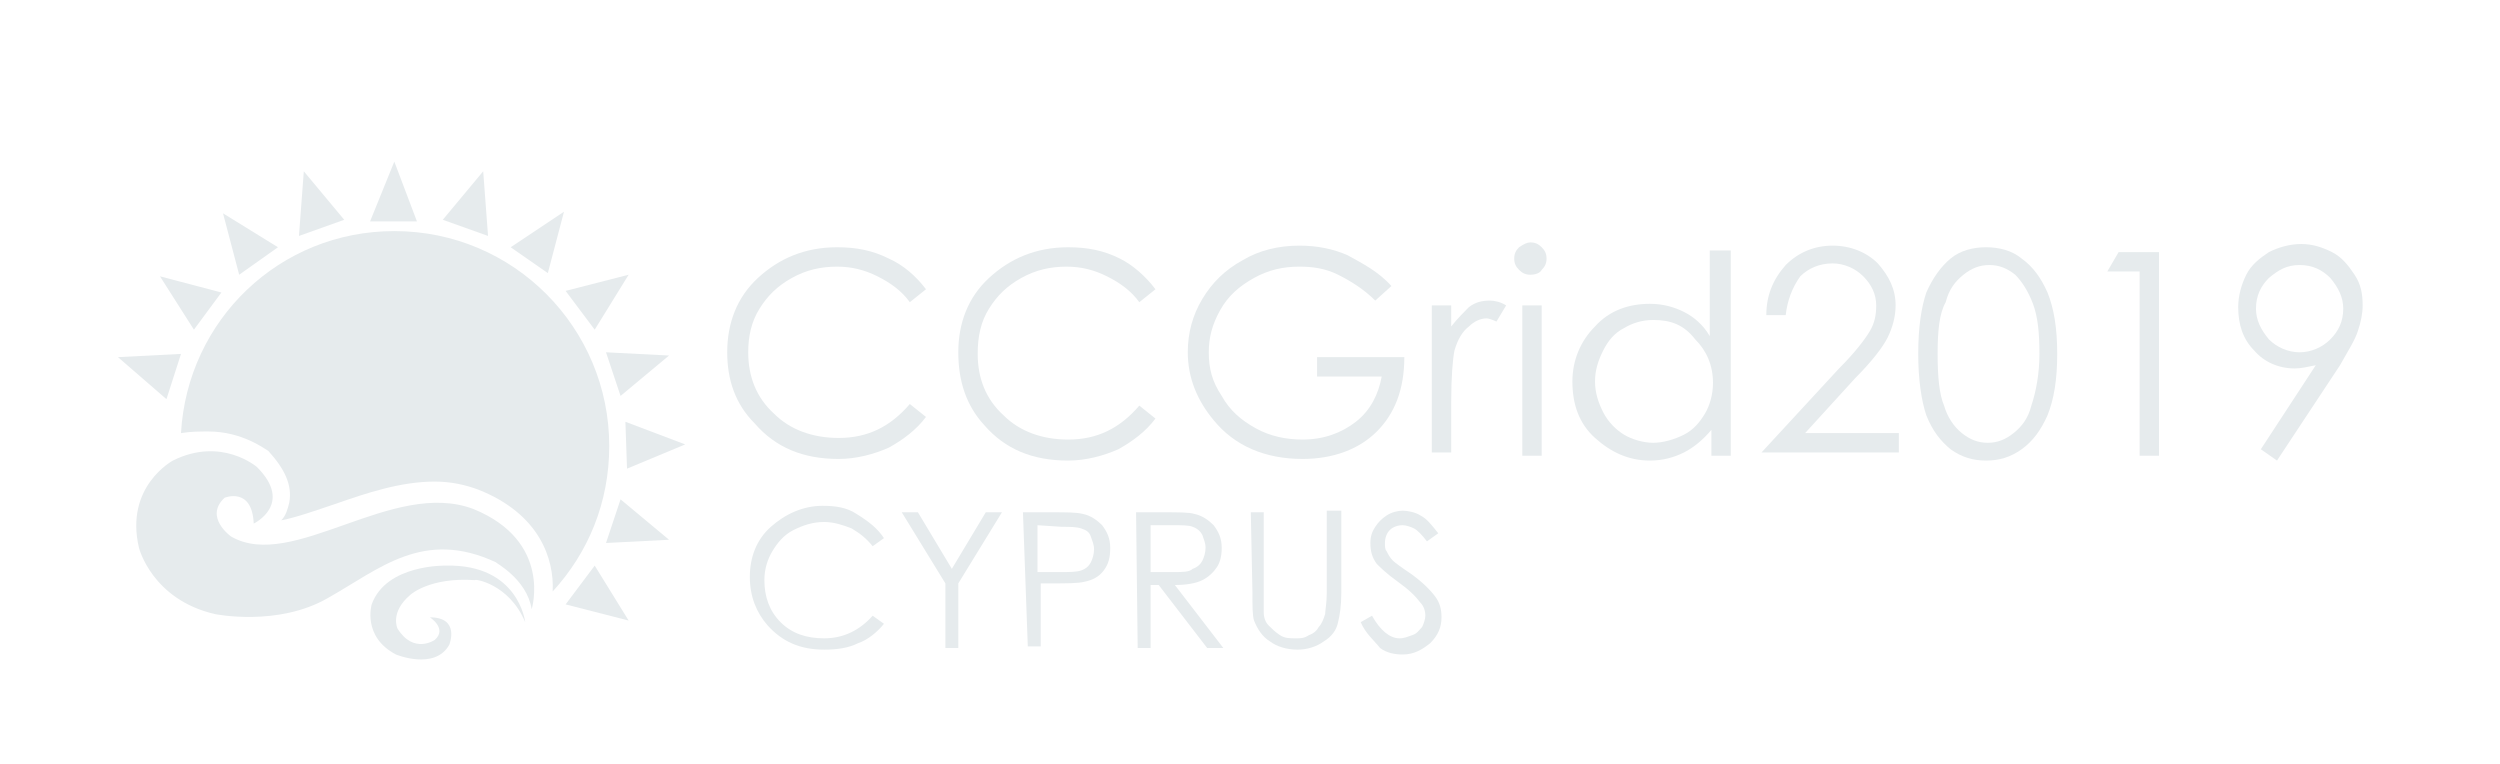 <?xml version="1.0" encoding="utf-8"?>
<!-- Generator: Adobe Illustrator 23.0.2, SVG Export Plug-In . SVG Version: 6.00 Build 0)  -->
<svg version="1.1" id="Layer_1" xmlns="http://www.w3.org/2000/svg" xmlns:xlink="http://www.w3.org/1999/xlink" x="0px" y="0px"
	 viewBox="0 0 154.7 47.3" style="enable-background:new 0 0 154.7 47.3;" xml:space="preserve">
<style type="text/css">
	.st0{fill:#E6EBED;}
</style>
<g id="Graphics">
	<g id="Sun__x26__Sea">
		<g id="XMLID_7_">
			<polygon id="XMLID_3_" class="st0" points="22.9,13.7 24.4,10 25.8,13.7 			"/>
			<polygon id="XMLID_19_" class="st0" points="27.4,13.6 29.9,10.6 30.2,14.6 			"/>
			<polygon id="XMLID_18_" class="st0" points="31.6,15.3 34.9,13.1 33.9,16.9 			"/>
			<polygon id="XMLID_17_" class="st0" points="35,18 38.9,17 36.8,20.4 			"/>
			<polygon id="XMLID_16_" class="st0" points="37.5,21.8 41.4,22 38.4,24.5 			"/>
			<polygon id="XMLID_15_" class="st0" points="38.7,26.1 42.4,27.5 38.8,29 			"/>
			<polygon id="XMLID_14_" class="st0" points="10.3,24.7 7.3,22.1 11.2,21.9 			"/>
			<polygon id="XMLID_12_" class="st0" points="12,20.4 9.9,17.1 13.7,18.1 			"/>
			<polygon id="XMLID_11_" class="st0" points="14.8,17 13.8,13.2 17.2,15.3 			"/>
			<polygon id="XMLID_10_" class="st0" points="18.5,14.6 18.8,10.6 21.3,13.6 			"/>
			<polygon id="XMLID_9_" class="st0" points="35,37.4 38.9,38.4 36.8,35 			"/>
			<polygon id="XMLID_8_" class="st0" points="37.5,33.6 41.4,33.4 38.4,30.9 			"/>
		</g>
		<path id="XMLID_6_" class="st0" d="M32.9,37.7c0,0,1.3-4.2-3.6-6.2c-5-1.9-11.2,3.9-15,1.7c0,0-1.7-1.2-0.4-2.4
			c0,0,1.7-0.7,1.8,1.6c0,0,2.5-1.2,0.2-3.5c0,0-2.2-1.9-5.2-0.4c0,0-3,1.6-2.1,5.4c0,0,0.8,3.2,4.7,4.1c0,0,3.9,0.8,7-1
			c3.2-1.8,5.9-4.3,10.4-2.2C30.6,34.8,32.6,35.8,32.9,37.7z"/>
		<path id="XMLID_5_" class="st0" d="M12.9,26.7c2.1,0,3.5,1.1,3.7,1.2l0,0l0,0c1,1.1,1.5,2.1,1.3,3.2c-0.1,0.4-0.2,0.8-0.5,1.1
			c1-0.2,2.1-0.6,3.3-1c2-0.7,4.1-1.4,6.2-1.4c1,0,1.9,0.2,2.7,0.5c3.8,1.5,4.7,4.3,4.6,6.3c2.2-2.4,3.5-5.5,3.5-9
			c0-7.3-5.9-13.3-13.3-13.3c-7.1,0-12.8,5.5-13.2,12.5C11.8,26.7,12.4,26.7,12.9,26.7z"/>
		<path id="XMLID_4_" class="st0" d="M32.5,38.5c0,0-0.4-3.6-4.9-3.5c0,0-3.7-0.1-4.6,2.4c0,0-0.6,2,1.5,3.1c0,0,2.4,1,3.3-0.6
			c0,0,0.7-1.7-1.2-1.7c0,0,1.1,0.7,0.3,1.4c0,0-1.3,0.9-2.3-0.7c0,0-0.5-1,0.8-2.1c0,0,1.2-1.1,4-0.9
			C29.3,35.8,31.5,36.1,32.5,38.5z"/>
	</g>
</g>
<g id="Text">
	<g id="XMLID_13_">
		<path id="XMLID_34_" class="st0" d="M57.3,17.9l-1,0.8c-0.5-0.7-1.2-1.2-2-1.6c-0.8-0.4-1.6-0.6-2.5-0.6c-1,0-1.9,0.2-2.8,0.7
			c-0.9,0.5-1.5,1.1-2,1.9c-0.5,0.8-0.7,1.7-0.7,2.7c0,1.5,0.5,2.8,1.6,3.8c1,1,2.4,1.5,4,1.5c1.8,0,3.2-0.7,4.4-2.1l1,0.8
			c-0.6,0.8-1.4,1.4-2.3,1.9c-0.9,0.4-2,0.7-3.1,0.7c-2.2,0-3.9-0.7-5.2-2.2C45.5,25,45,23.5,45,21.8c0-1.8,0.6-3.4,1.9-4.6
			c1.3-1.2,2.9-1.9,4.9-1.9c1.2,0,2.2,0.2,3.2,0.7C55.9,16.4,56.7,17.1,57.3,17.9z"/>
		<path id="XMLID_36_" class="st0" d="M71.5,17.9l-1,0.8c-0.5-0.7-1.2-1.2-2-1.6c-0.8-0.4-1.6-0.6-2.5-0.6c-1,0-1.9,0.2-2.8,0.7
			c-0.9,0.5-1.5,1.1-2,1.9c-0.5,0.8-0.7,1.7-0.7,2.8c0,1.5,0.5,2.8,1.6,3.8c1,1,2.4,1.5,4,1.5c1.8,0,3.2-0.7,4.4-2.1l1,0.8
			c-0.6,0.8-1.4,1.4-2.3,1.9c-0.9,0.4-2,0.7-3.1,0.7c-2.2,0-3.9-0.7-5.2-2.2c-1.1-1.2-1.6-2.7-1.6-4.5c0-1.8,0.6-3.4,1.9-4.6
			c1.3-1.2,2.9-1.9,4.9-1.9c1.2,0,2.2,0.2,3.2,0.7C70.1,16.4,70.9,17.1,71.5,17.9z"/>
		<path id="XMLID_38_" class="st0" d="M86.1,17.7l-1,0.9c-0.7-0.7-1.5-1.2-2.3-1.6c-0.8-0.4-1.6-0.5-2.4-0.5c-1,0-1.9,0.2-2.8,0.7
			c-0.9,0.5-1.6,1.1-2.1,2s-0.7,1.7-0.7,2.6c0,1,0.2,1.8,0.8,2.7c0.5,0.9,1.2,1.5,2.1,2c0.9,0.5,1.9,0.7,2.9,0.7
			c1.3,0,2.4-0.4,3.3-1.1c0.9-0.7,1.4-1.7,1.6-2.8h-4v-1.2h5.4c0,2-0.6,3.5-1.7,4.6c-1.1,1.1-2.7,1.7-4.6,1.7
			c-2.3,0-4.2-0.8-5.5-2.4c-1-1.2-1.6-2.6-1.6-4.2c0-1.2,0.3-2.3,0.9-3.3c0.6-1,1.4-1.8,2.5-2.4c1-0.6,2.2-0.9,3.5-0.9
			c1.1,0,2.1,0.2,3,0.6C84.3,16.3,85.3,16.8,86.1,17.7z"/>
		<path id="XMLID_40_" class="st0" d="M88.6,18.9h1.2v1.3c0.4-0.5,0.8-0.9,1.1-1.2c0.4-0.3,0.8-0.4,1.3-0.4c0.3,0,0.7,0.1,1,0.3
			l-0.6,1c-0.2-0.1-0.5-0.2-0.6-0.2c-0.4,0-0.8,0.2-1.1,0.5c-0.4,0.3-0.7,0.8-0.9,1.5c-0.1,0.5-0.2,1.6-0.2,3.2v3.1h-1.2L88.6,18.9
			L88.6,18.9z"/>
		<path id="XMLID_42_" class="st0" d="M94.7,15c0.3,0,0.5,0.1,0.7,0.3c0.2,0.2,0.3,0.4,0.3,0.7c0,0.3-0.1,0.5-0.3,0.7
			C95.3,16.9,95,17,94.7,17c-0.3,0-0.5-0.1-0.7-0.3s-0.3-0.4-0.3-0.7c0-0.3,0.1-0.5,0.3-0.7C94.3,15.1,94.5,15,94.7,15z M94.2,18.9
			h1.2v9.3h-1.2V18.9z"/>
		<path id="XMLID_45_" class="st0" d="M107.1,15.3v12.9h-1.2v-1.6c-0.5,0.6-1.1,1.1-1.7,1.4c-0.6,0.3-1.3,0.5-2.1,0.5
			c-1.3,0-2.4-0.5-3.4-1.4s-1.4-2.1-1.4-3.5c0-1.3,0.5-2.5,1.4-3.4c0.9-1,2.1-1.4,3.4-1.4c0.8,0,1.5,0.2,2.1,0.5
			c0.6,0.3,1.2,0.8,1.6,1.5v-5.3H107.1z M102.3,19.8c-0.7,0-1.3,0.2-1.8,0.5c-0.6,0.3-1,0.8-1.3,1.4c-0.3,0.6-0.5,1.2-0.5,1.9
			s0.2,1.3,0.5,1.9c0.3,0.6,0.8,1.1,1.3,1.4s1.2,0.5,1.8,0.5s1.3-0.2,1.9-0.5c0.6-0.3,1-0.8,1.3-1.3s0.5-1.2,0.5-1.9
			c0-1.1-0.4-2-1.1-2.7C104.2,20.1,103.4,19.8,102.3,19.8z"/>
		<path id="XMLID_48_" class="st0" d="M110.5,19.5h-1.2c0-1.2,0.4-2.2,1.2-3.1c0.8-0.8,1.8-1.2,2.9-1.2c1.1,0,2.1,0.4,2.8,1.1
			c0.7,0.8,1.1,1.6,1.1,2.6c0,0.7-0.2,1.4-0.5,2c-0.3,0.6-1,1.5-2,2.5l-3.1,3.4h5.8v1.2H109l4.8-5.2c1-1,1.6-1.8,1.9-2.3
			c0.3-0.5,0.4-1,0.4-1.6c0-0.7-0.3-1.3-0.8-1.8c-0.5-0.5-1.2-0.8-1.9-0.8c-0.8,0-1.5,0.3-2,0.8C110.9,17.8,110.6,18.6,110.5,19.5z"
			/>
		<path id="XMLID_50_" class="st0" d="M118.7,21.9c0-1.7,0.2-2.9,0.5-3.8c0.4-0.9,0.9-1.6,1.5-2.1s1.4-0.7,2.2-0.7s1.6,0.2,2.2,0.7
			c0.7,0.5,1.2,1.2,1.6,2.1c0.4,1,0.6,2.2,0.6,3.8s-0.2,2.8-0.6,3.8c-0.4,0.9-0.9,1.6-1.6,2.1c-0.7,0.5-1.4,0.7-2.2,0.7
			s-1.5-0.2-2.2-0.7c-0.6-0.5-1.1-1.1-1.5-2.1C118.9,24.8,118.7,23.5,118.7,21.9z M119.9,21.9c0,1.4,0.1,2.5,0.4,3.2
			c0.2,0.7,0.6,1.3,1.1,1.7c0.5,0.4,1,0.6,1.6,0.6c0.6,0,1.1-0.2,1.6-0.6c0.5-0.4,0.9-0.9,1.1-1.7c0.3-0.9,0.5-2,0.5-3.2
			c0-1.3-0.1-2.3-0.4-3.1c-0.3-0.8-0.7-1.4-1.1-1.8c-0.5-0.4-1-0.6-1.6-0.6c-0.6,0-1.1,0.2-1.6,0.6c-0.5,0.4-0.9,0.9-1.1,1.7
			C120,19.4,119.9,20.5,119.9,21.9z"/>
		<path id="XMLID_53_" class="st0" d="M131.1,15.6h2.5v12.6h-1.2V16.8h-2L131.1,15.6z"/>
		<path id="XMLID_55_" class="st0" d="M140.9,28.5l-1-0.7l3.4-5.2c-0.5,0.1-0.9,0.2-1.3,0.2c-1,0-1.9-0.4-2.5-1.1
			c-0.7-0.7-1-1.6-1-2.7c0-0.7,0.2-1.4,0.5-2c0.3-0.6,0.8-1,1.4-1.4c0.6-0.3,1.3-0.5,2-0.5c0.7,0,1.3,0.2,1.9,0.5
			c0.6,0.3,1,0.8,1.4,1.4s0.5,1.2,0.5,1.9c0,0.5-0.1,1-0.3,1.6c-0.2,0.6-0.6,1.2-1.1,2.1L140.9,28.5z M142.3,21.8
			c0.7,0,1.4-0.3,1.9-0.8c0.5-0.5,0.8-1.1,0.8-1.9c0-0.7-0.3-1.3-0.8-1.9c-0.5-0.5-1.1-0.8-1.9-0.8s-1.3,0.3-1.9,0.8
			c-0.5,0.5-0.8,1.1-0.8,1.9c0,0.7,0.3,1.3,0.8,1.9C140.9,21.5,141.6,21.8,142.3,21.8z"/>
	</g>
	<g id="XMLID_1_">
		<path id="XMLID_20_" class="st0" d="M54.7,33.3l-0.7,0.5c-0.4-0.5-0.8-0.8-1.3-1.1c-0.5-0.2-1.1-0.4-1.7-0.4
			c-0.7,0-1.3,0.2-1.9,0.5c-0.6,0.3-1,0.8-1.3,1.3c-0.3,0.5-0.5,1.1-0.5,1.8c0,1,0.3,1.9,1,2.6c0.7,0.7,1.6,1,2.7,1
			c1.2,0,2.2-0.5,3-1.4l0.7,0.5c-0.4,0.5-1,1-1.6,1.2c-0.6,0.3-1.3,0.4-2.1,0.4c-1.5,0-2.6-0.5-3.5-1.5c-0.7-0.8-1.1-1.8-1.1-3
			c0-1.2,0.4-2.3,1.3-3.1c0.9-0.8,2-1.3,3.2-1.3c0.8,0,1.5,0.1,2.1,0.5C53.8,32.3,54.3,32.7,54.7,33.3z"/>
		<path id="XMLID_22_" class="st0" d="M55.8,31.7h1l2.1,3.5l2.1-3.5h1l-2.7,4.4v4h-0.8v-4L55.8,31.7z"/>
		<path id="XMLID_24_" class="st0" d="M63.3,31.7H65c1,0,1.6,0,2,0.1c0.5,0.1,0.9,0.4,1.2,0.7c0.3,0.4,0.5,0.8,0.5,1.4
			c0,0.6-0.1,1-0.4,1.4c-0.3,0.4-0.7,0.6-1.2,0.7c-0.4,0.1-1.1,0.1-2.1,0.1h-0.6v3.9h-0.8L63.3,31.7L63.3,31.7z M64.2,32.5v2.9
			l1.4,0c0.6,0,1,0,1.3-0.1c0.3-0.1,0.5-0.3,0.6-0.5c0.1-0.2,0.2-0.5,0.2-0.8c0-0.3-0.1-0.5-0.2-0.8s-0.3-0.4-0.6-0.5
			c-0.3-0.1-0.7-0.1-1.2-0.1L64.2,32.5L64.2,32.5z"/>
		<path id="XMLID_27_" class="st0" d="M70.3,31.7H72c0.9,0,1.6,0,1.9,0.1c0.5,0.1,0.9,0.4,1.2,0.7c0.3,0.4,0.5,0.8,0.5,1.4
			c0,0.5-0.1,0.9-0.3,1.2c-0.2,0.3-0.5,0.6-0.9,0.8c-0.4,0.2-1,0.3-1.7,0.3l3,3.9h-1l-3-3.9h-0.5v3.9h-0.8L70.3,31.7L70.3,31.7z
			 M71.2,32.5v2.9h1.4c0.6,0,1,0,1.2-0.2c0.3-0.1,0.5-0.3,0.6-0.5c0.1-0.2,0.2-0.5,0.2-0.8s-0.1-0.5-0.2-0.8
			c-0.1-0.2-0.3-0.4-0.6-0.5c-0.2-0.1-0.7-0.1-1.2-0.1L71.2,32.5L71.2,32.5z"/>
		<path id="XMLID_30_" class="st0" d="M77.4,31.7h0.8v5.1c0,0.6,0,1,0,1.1c0,0.3,0.1,0.6,0.3,0.8s0.4,0.4,0.7,0.6s0.6,0.2,1,0.2
			c0.3,0,0.5,0,0.8-0.2c0.3-0.1,0.5-0.3,0.6-0.5c0.2-0.2,0.3-0.5,0.4-0.8c0-0.2,0.1-0.7,0.1-1.3v-5.1H83v5.1c0,0.8-0.1,1.4-0.2,1.8
			c-0.1,0.5-0.4,0.9-0.9,1.2c-0.4,0.3-1,0.5-1.6,0.5c-0.7,0-1.3-0.2-1.7-0.5c-0.5-0.3-0.8-0.8-1-1.3c-0.1-0.3-0.1-0.9-0.1-1.8
			L77.4,31.7L77.4,31.7z"/>
		<path id="XMLID_32_" class="st0" d="M84.2,38.5l0.7-0.4c0.5,0.9,1.1,1.4,1.7,1.4c0.3,0,0.5-0.1,0.8-0.2s0.4-0.3,0.6-0.5
			c0.1-0.2,0.2-0.5,0.2-0.7c0-0.3-0.1-0.6-0.3-0.8c-0.3-0.4-0.7-0.8-1.4-1.3c-0.7-0.5-1.1-0.9-1.3-1.1c-0.3-0.4-0.4-0.8-0.4-1.3
			c0-0.4,0.1-0.7,0.3-1c0.2-0.3,0.4-0.5,0.7-0.7c0.3-0.2,0.7-0.3,1-0.3s0.8,0.1,1.1,0.3c0.4,0.2,0.7,0.6,1.1,1.1l-0.7,0.5
			c-0.3-0.4-0.6-0.7-0.8-0.8c-0.2-0.1-0.5-0.2-0.7-0.2c-0.3,0-0.6,0.1-0.8,0.3c-0.2,0.2-0.3,0.5-0.3,0.8c0,0.2,0,0.4,0.1,0.5
			c0.1,0.2,0.2,0.4,0.4,0.6c0.1,0.1,0.5,0.4,1.1,0.8c0.7,0.5,1.2,1,1.5,1.4c0.3,0.4,0.4,0.8,0.4,1.3c0,0.6-0.2,1.1-0.7,1.6
			c-0.5,0.4-1,0.7-1.7,0.7c-0.5,0-1-0.1-1.4-0.4C85,39.6,84.5,39.2,84.2,38.5z"/>
	</g>
</g>
</svg>
